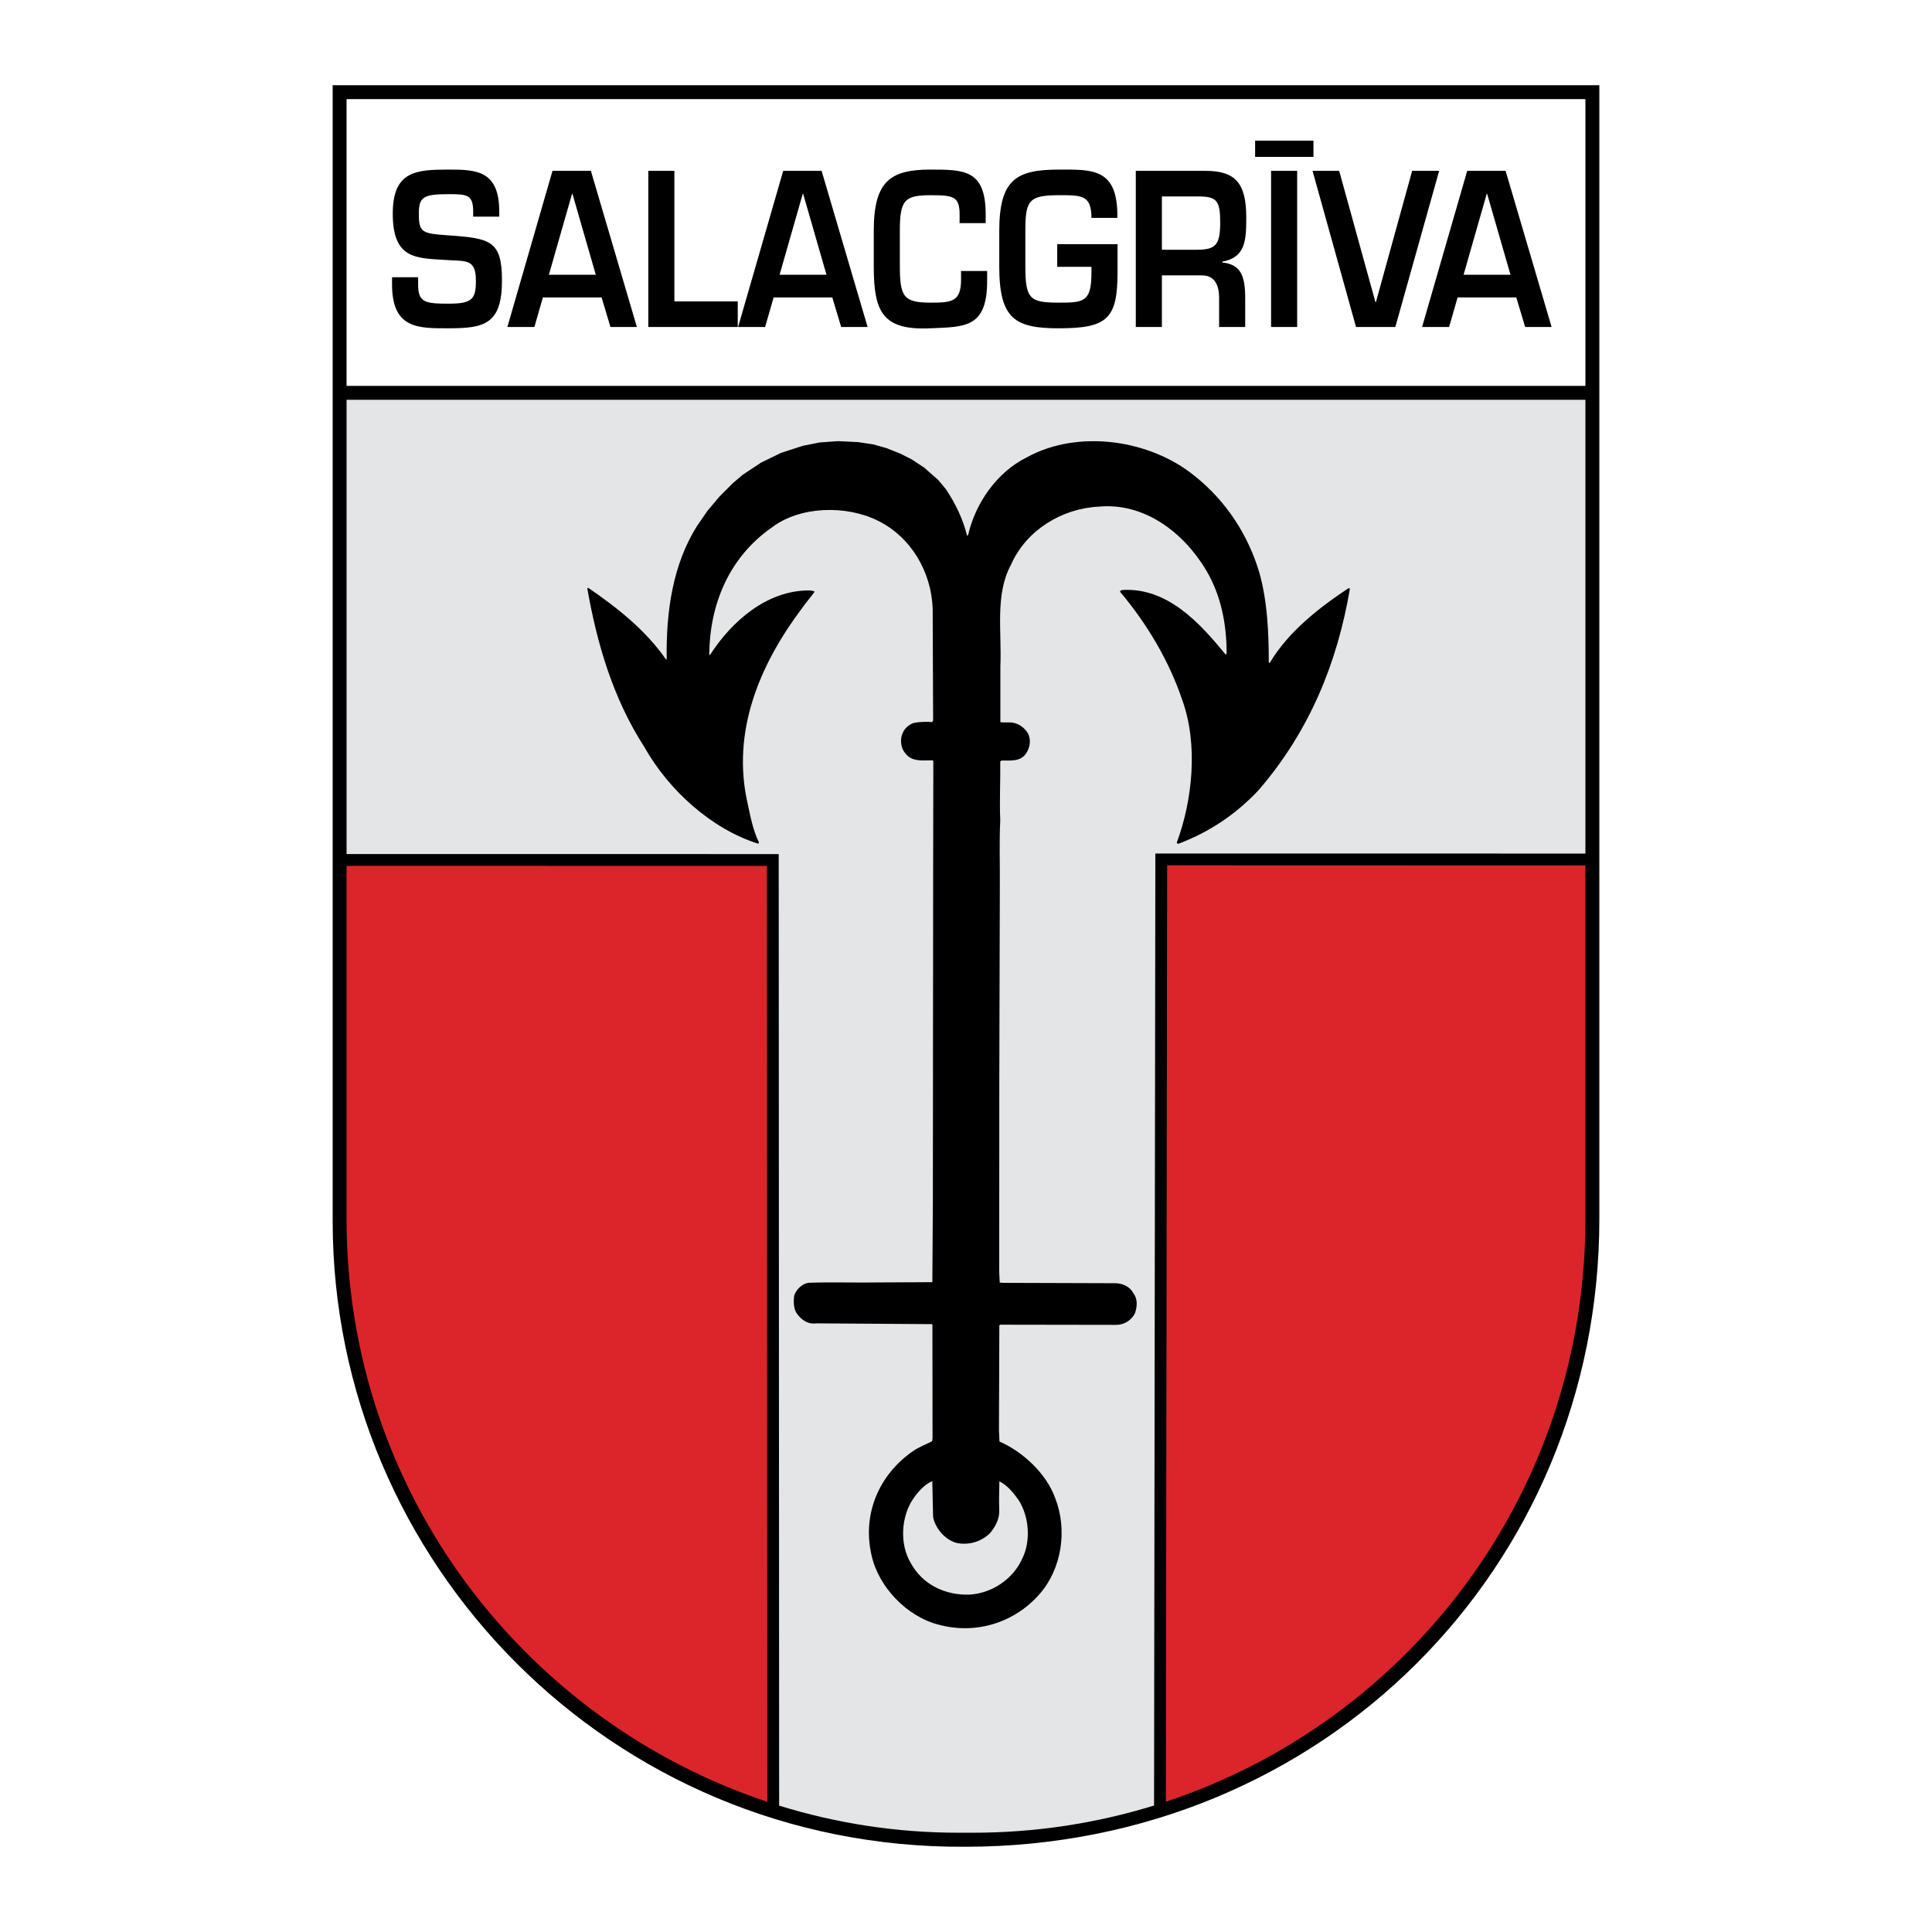 <?xml version="1.0" encoding="utf-8"?>
<!-- Generator: Adobe Illustrator 13.0.0, SVG Export Plug-In . SVG Version: 6.00 Build 14948)  -->
<!DOCTYPE svg PUBLIC "-//W3C//DTD SVG 1.0//EN" "http://www.w3.org/TR/2001/REC-SVG-20010904/DTD/svg10.dtd">
<svg version="1.0" id="Layer_1" xmlns="http://www.w3.org/2000/svg" xmlns:xlink="http://www.w3.org/1999/xlink" x="0px" y="0px"
	 width="192.756px" height="192.756px" viewBox="0 0 192.756 192.756" enable-background="new 0 0 192.756 192.756"
	 xml:space="preserve">
<g>
	<polygon fill-rule="evenodd" clip-rule="evenodd" fill="#FFFFFF" points="0,0 192.756,0 192.756,192.756 0,192.756 0,0 	"/>
	<path fill-rule="evenodd" clip-rule="evenodd" d="M159.566,8.504v113.113c0,34.758-27.533,62.635-63.271,62.635
		c-35.316,0.221-63.105-28.34-63.105-62.42V8.504H159.566L159.566,8.504z"/>
	<polygon fill-rule="evenodd" clip-rule="evenodd" fill="#FFFFFF" points="34.576,38.502 158.178,38.502 158.178,9.888 
		34.576,9.892 34.576,38.502 	"/>
	<path fill-rule="evenodd" clip-rule="evenodd" d="M39.115,27.66v0.727c0,4.47,2.674,4.366,5.673,4.366
		c3.487,0,5.294-0.377,5.294-4.761c0-3.968-1.139-4.217-5.312-4.508c-2.638-0.187-2.981-0.249-2.981-2.16
		c0-1.662,0.416-1.953,2.999-1.953c1.825,0,2.421,0.062,2.421,1.745v0.499h2.602v-0.499c0-4.092-2.259-4.196-5.023-4.196
		c-3.252,0-5.601,0.125-5.601,4.404c0,4.528,2.312,4.424,5.24,4.612c2.023,0.145,3.053-0.167,3.053,2.056
		c0,1.807-0.325,2.306-2.692,2.306c-2.403,0-3.071-0.125-3.071-1.911V27.66H39.115L39.115,27.66z M60.02,29.675l0.885,2.95h2.638
		l-4.59-15.58h-3.83l-4.502,15.58h2.695l0.849-2.95H60.02L60.02,29.675z M59.441,27.411h-4.679l2.313-8.081h0.036L59.441,27.411
		L59.441,27.411z M67.283,17.045h-2.602v15.58h8.925V30.07h-6.324V17.045L67.283,17.045z M83.038,29.675l0.885,2.95h2.638
		l-4.589-15.58h-3.831l-4.501,15.58h2.695l0.85-2.95H83.038L83.038,29.675z M82.459,27.411H77.78l2.312-8.081h0.036L82.459,27.411
		L82.459,27.411z M98.342,22.259v-0.852c0-4.466-2.114-4.487-5.493-4.487c-3.993,0-5.673,1.122-5.673,6.107v3.573
		c0,4.549,0.903,6.381,5.673,6.153c3.361-0.149,5.638,0,5.638-4.698v-1.018h-2.602v0.852c0,2.223-0.94,2.306-3.036,2.306
		c-2.728,0-3.071-0.603-3.071-3.718v-3.449c0-3.054,0.452-3.552,3.071-3.552c2.276,0,2.891,0.125,2.891,1.932v0.852H98.342
		L98.342,22.259z M105.479,24.357v2.264h3.415v0.561c0,2.95-0.76,3.012-3.234,3.012c-2.891,0-3.36-0.333-3.36-3.594v-3.573
		c0-3.012,0.325-3.552,3.36-3.552c2.258,0,3.234-0.021,3.234,2.265h2.583c0.091-5.006-2.511-4.819-5.817-4.819
		c-4.192,0-5.963,0.914-5.963,6.107v3.573c0,5.277,1.626,6.153,5.963,6.153c4.823,0,5.836-0.959,5.836-5.571v-2.825H105.479
		L105.479,24.357z M119.914,27.474c1.247,0,1.717,0.935,1.717,2.243v2.909h2.602v-2.909c0-2.202-0.451-3.344-2.294-3.531v-0.083
		c2.294-0.395,2.402-2.078,2.402-4.383c0-3.531-1.138-4.674-4.101-4.674h-6.921v15.58h2.603v-5.152H119.914L119.914,27.474z
		 M115.922,24.918V19.6h3.613c1.861,0,2.204,0.395,2.204,2.597c0,2.285-0.47,2.721-2.385,2.721H115.922L115.922,24.918z
		 M129.418,17.045h-2.602v15.58h2.602V17.045L129.418,17.045z M125.224,14.033v1.62h5.82v-1.62H125.224L125.224,14.033z
		 M140.891,17.045l-3.613,13.087h-0.054l-3.614-13.087h-2.658l4.339,15.58h3.921l4.372-15.58H140.891L140.891,17.045z
		 M151.28,29.675l0.886,2.95h2.638l-4.59-15.58h-3.83l-4.502,15.58h2.695l0.849-2.95H151.28L151.28,29.675z M150.702,27.411h-4.68
		l2.312-8.081h0.036L150.702,27.411L150.702,27.411z"/>
	<path fill-rule="evenodd" clip-rule="evenodd" fill="#DC252B" d="M76.514,86.392l0.042,93.376
		c-24.067-8-41.979-30.721-41.979-58.15V86.39l1.817-0.005L76.514,86.392L76.514,86.392z"/>
	<path fill-rule="evenodd" clip-rule="evenodd" fill="#E4E5E6" d="M158.178,39.89v45.271l-42.908-0.006l-0.13,94.981
		c-5.749,1.775-11.849,2.725-18.155,2.715h-1.387c-6.181,0-12.186-0.945-17.863-2.703l-0.042-94.936l-41.3-0.006l-1.816,0.005V39.89
		C82.61,39.89,110.114,39.89,158.178,39.89L158.178,39.89z"/>
	<path fill-rule="evenodd" clip-rule="evenodd" d="M94.383,48.821c0.951,1.433,1.7,2.974,2.11,4.656l0.108-0.139
		c0.71-3.095,2.827-6.229,5.879-7.727c5.1-2.793,12.245-1.75,16.669,1.844c3.228,2.548,5.425,6.015,6.511,9.733
		c0.788,2.824,0.927,5.93,0.928,8.943l0.108-0.016c1.854-3.101,4.901-5.481,7.843-7.429c0.062-0.031,0.108,0.046,0.14,0.062
		c-1.26,7.409-4.037,14.193-9.075,20.045c-2.32,2.501-5.047,4.262-7.993,5.375c-0.092,0.016-0.2,0.001-0.201-0.108
		c1.57-4.242,2.144-9.778,0.544-14.22c-1.318-3.888-3.439-7.493-6.191-10.786c-0.063-0.124,0.106-0.125,0.169-0.187
		c4.465-0.286,7.697,3.174,10.356,6.452l0.092-0.14c0-2.998-0.586-5.792-2.005-8.227c-2.246-3.79-6.172-6.829-10.744-6.404
		c-3.661,0.174-7.251,2.341-8.763,5.795c-1.622,2.976-0.908,6.712-1.061,10.112l-0.001,5.595c0.371,0.075,0.927-0.036,1.314,0.07
		c0.557,0.105,1.099,0.489,1.427,1.028c0.343,0.616,0.224,1.436-0.16,1.994c-0.551,0.884-1.572,0.72-2.484,0.74l-0.107,0.093
		c0.025,1.885-0.087,3.926,0,5.873c-0.112,2.133-0.022,4.405-0.043,6.661l-0.053,19.257l-0.008,19.146l0.052,1.051l0.401,0.029
		l11.082,0.035c0.741-0.004,1.515,0.316,1.874,1.041c0.421,0.539,0.348,1.312,0.149,1.916c-0.352,0.773-1.152,1.227-1.956,1.199
		l-11.514-0.018l-0.076,0.078l-0.038,10.479l0.052,1.098c2.339,1.023,4.699,3.221,5.562,5.658c1.237,3.146,0.654,7.059-1.573,9.574
		c-2.519,2.873-6.361,4.035-10.029,3.051c-3.204-0.803-6.078-3.801-6.745-7.027c-0.902-4.061,0.778-7.947,4.135-10.283
		c0.616-0.436,1.279-0.656,1.926-1l0.045-0.309l-0.012-11.312l-0.047-0.062l-11.545-0.078c-0.849,0.129-1.532-0.379-1.983-1.057
		c-0.281-0.461-0.284-1.111-0.225-1.666c0.167-0.621,0.766-1.211,1.415-1.322c2.318-0.09,4.637,0.006,6.985-0.037l5.394-0.027
		l0.051-7.975L93.1,87.108l0.019-11.189l-0.093-0.062c-1.036,0.006-2.055,0.166-2.708-0.712c-0.466-0.523-0.549-1.419-0.243-2.039
		c0.168-0.434,0.675-0.885,1.169-0.995c0.556-0.096,1.189-0.115,1.761-0.071l0.092-0.155l-0.043-11.158
		c-0.127-3.631-2.125-7.144-5.502-8.795c-3.145-1.545-7.75-1.458-10.582,0.72c-4.266,2.99-6.173,7.698-6.208,12.69l0.077,0
		c2.177-3.38,5.685-6.443,9.889-6.435c0.185,0.016,0.386,0.029,0.557,0.122c-0.415,0.574-0.891,1.102-1.274,1.66
		c-4.159,5.539-7.076,12.246-5.415,19.501c0.285,1.328,0.539,2.671,1.133,3.874l-0.092,0.108c-4.644-1.459-8.914-5.316-11.363-9.661
		c-3.07-4.775-4.69-10.16-5.678-15.796l0.077-0.078c2.854,1.948,5.756,4.236,7.765,7.146l0.077,0
		c-0.072-4.806,0.615-9.477,3.037-13.322l1.028-1.489l1.167-1.397l1.384-1.382l0.969-0.824l1.833-1.215l1.988-0.969l2.176-0.706
		l1.667-0.334l1.823-0.133l2.025,0.098l1.5,0.224l1.346,0.38l1.379,0.548l1.115,0.566l1.256,0.828l1.429,1.26L94.383,48.821
		L94.383,48.821z M93.096,151.367c0.238,1.143,1.218,2.297,2.394,2.584c1.207,0.227,2.426-0.137,3.302-1.006
		c0.553-0.684,0.966-1.443,0.899-2.4c-0.036-0.943,0.006-1.793,0.017-2.752c0.774,0.383,1.364,1.09,1.879,1.814
		c1.091,1.633,1.289,4.135,0.401,5.902c-0.916,2.045-3.025,3.445-5.22,3.582c-2.41,0.105-4.734-0.98-5.904-3.154
		c-1.123-1.863-0.967-4.631,0.245-6.398c0.475-0.697,1.136-1.443,1.907-1.771L93.096,151.367L93.096,151.367z"/>
	<path fill-rule="evenodd" clip-rule="evenodd" fill="#DC252B" d="M116.319,179.758l0.128-93.423l41.73,0.012v35.271
		C158.178,149.012,140.506,171.746,116.319,179.758L116.319,179.758z"/>
</g>
</svg>
